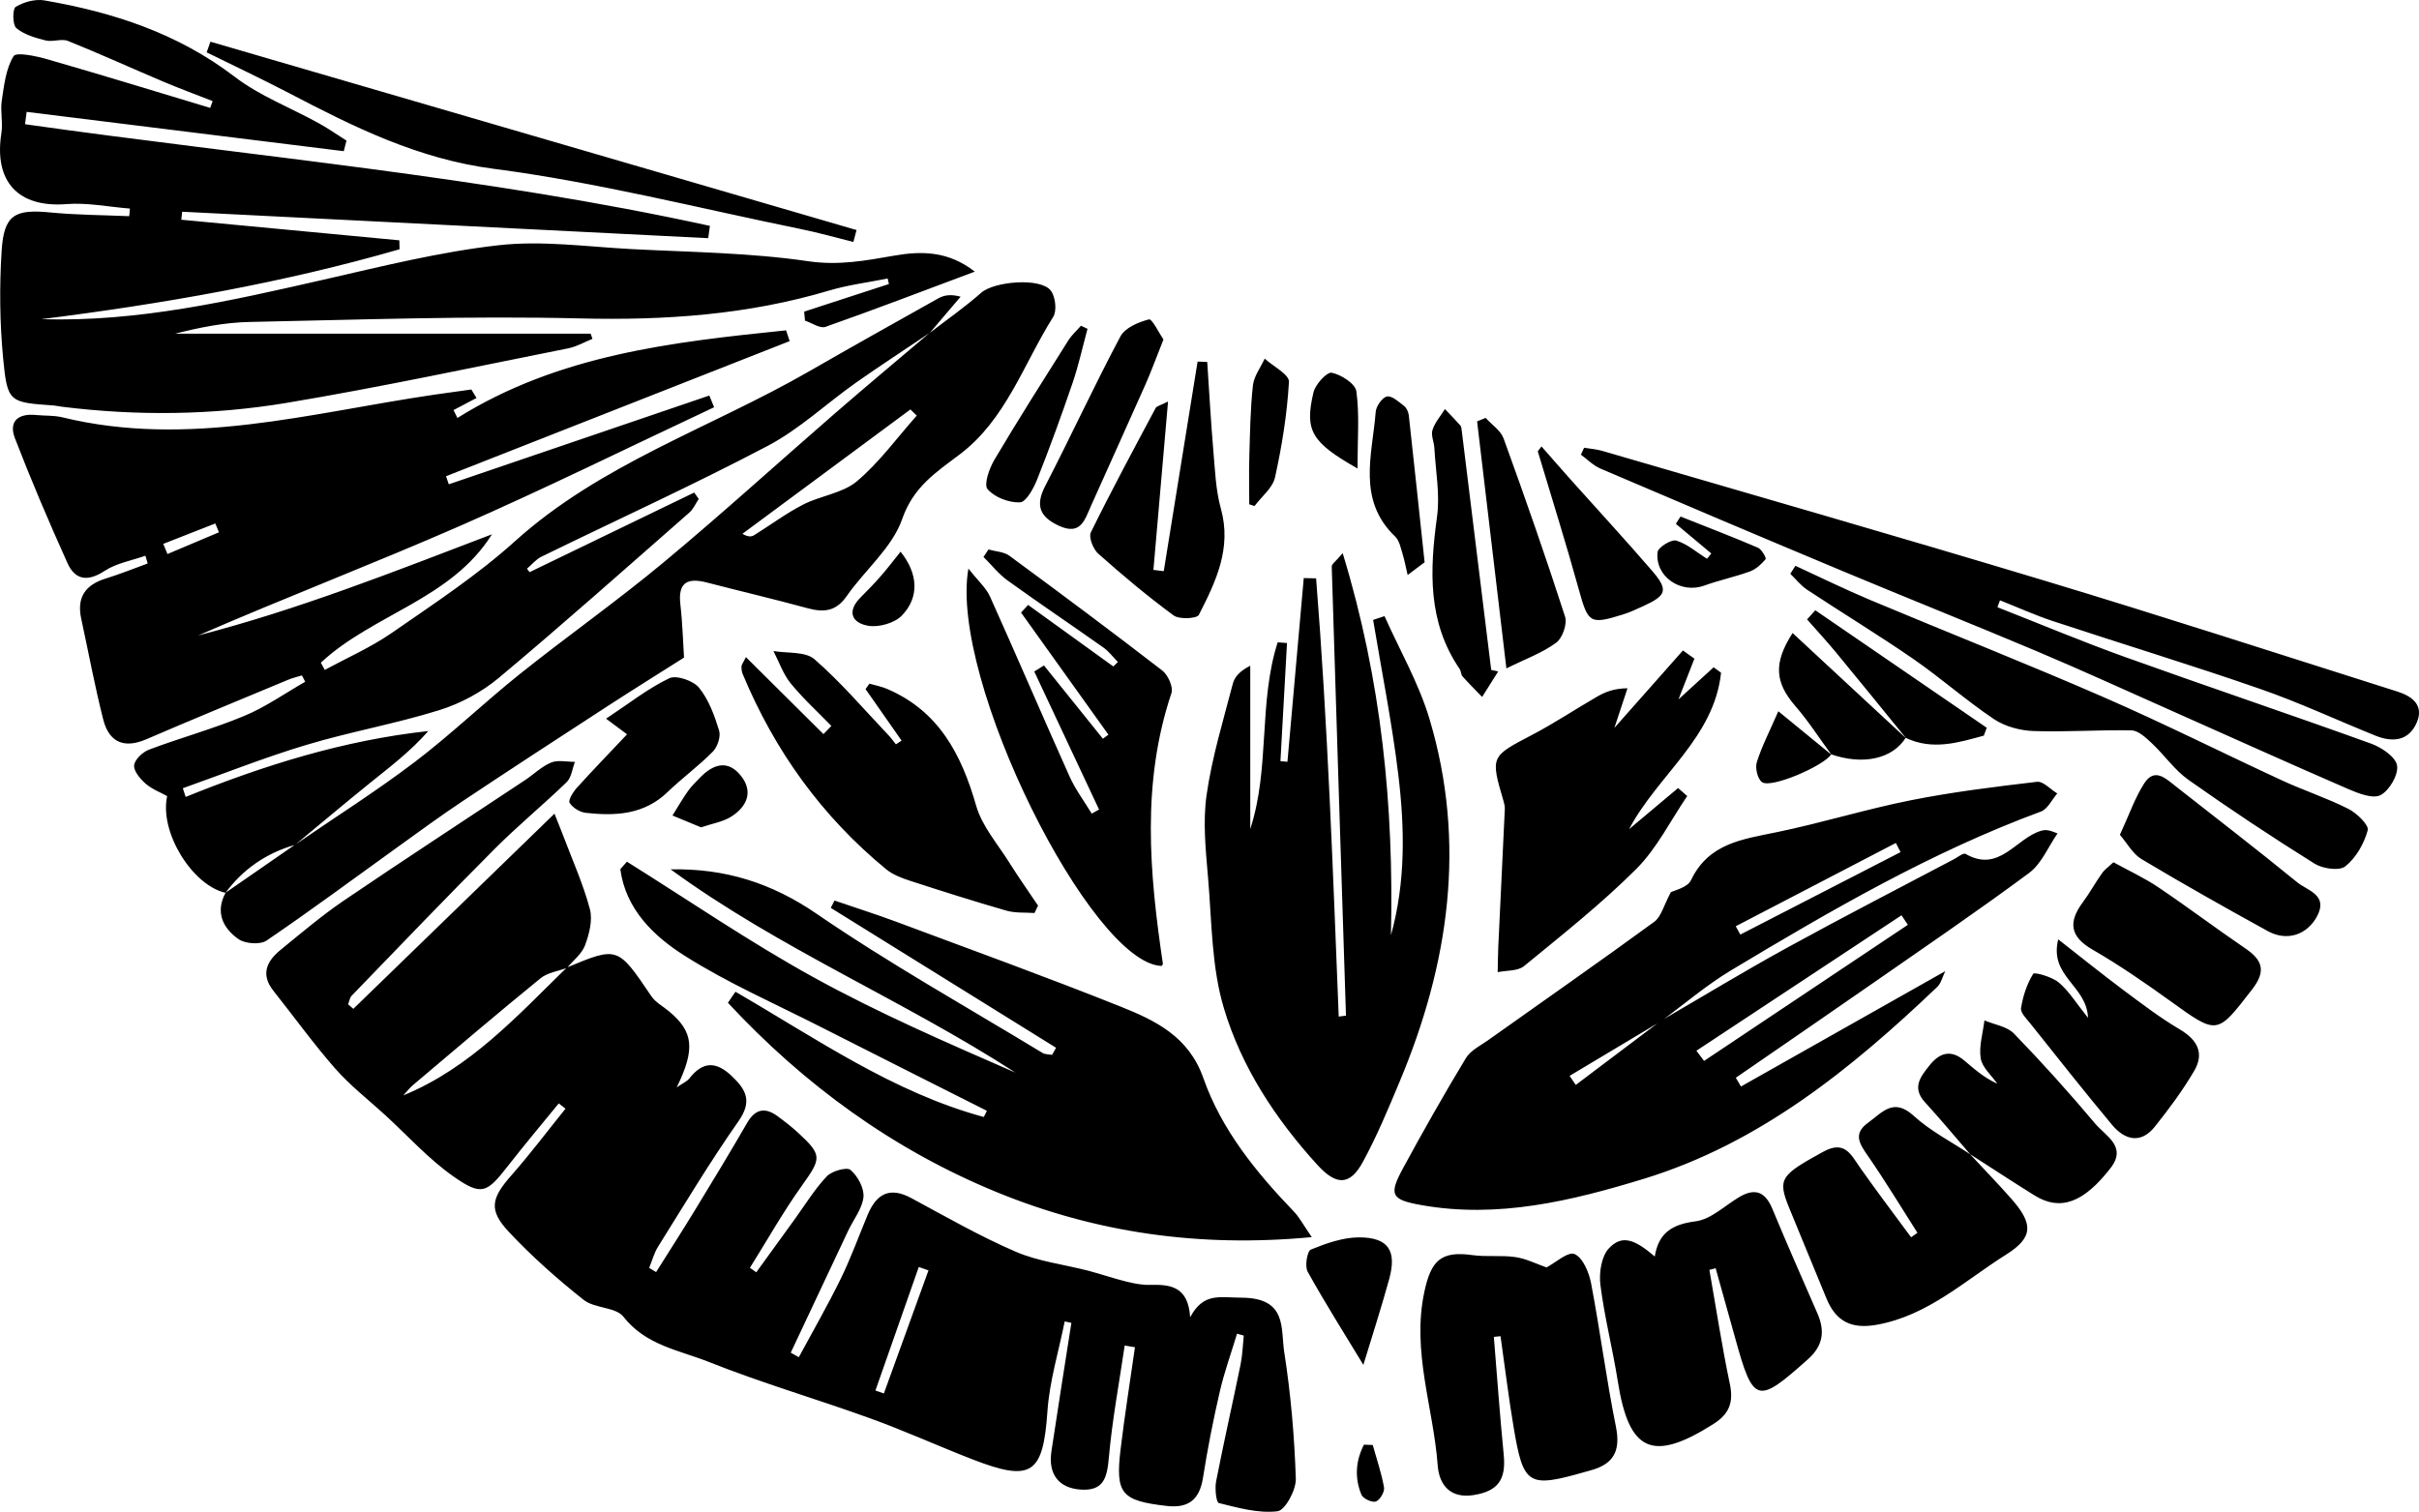 <!-- Generator: Adobe Illustrator 25.0.1, SVG Export Plug-In  -->
<svg version="1.1" xmlns="http://www.w3.org/2000/svg" xmlns:xlink="http://www.w3.org/1999/xlink" x="0px" y="0px"
	 width="383.92px" height="240.01px" viewBox="0 0 383.92 240.01"
	 style="overflow:visible;enable-background:new 0 0 383.92 240.01;" xml:space="preserve">
<defs>
</defs>
<path class="st0" d="M89.96,153.59c8.1-3.37,8.07-3.35,13.42,4.56c0.67,0.99,1.88,1.62,2.84,2.43c3.82,3.2,4.17,5.94,1.18,12.04
	c0.99-0.68,1.62-0.94,1.99-1.4c2.11-2.7,4.2-2.81,6.73-0.42c2.34,2.22,3.29,4.04,1.08,7.2c-4.52,6.44-8.57,13.21-12.75,19.89
	c-0.64,1.02-0.95,2.25-1.42,3.38c0.37,0.22,0.73,0.45,1.1,0.67c2.08-3.3,4.19-6.59,6.22-9.92c2.78-4.57,5.56-9.14,8.23-13.77
	c1.3-2.25,2.86-2.5,4.84-1.05c1.13,0.83,2.25,1.7,3.28,2.65c3.83,3.53,3.66,4.04,0.58,8.35c-2.99,4.18-5.52,8.69-8.26,13.06
	c0.34,0.24,0.67,0.48,1.01,0.71c2.05-2.83,4.09-5.66,6.14-8.48c1.65-2.28,3.13-4.72,5.05-6.75c0.81-0.85,3.18-1.52,3.77-1.02
	c1.14,0.98,2.19,2.91,2.05,4.32c-0.19,1.84-1.59,3.55-2.43,5.34c-3.05,6.45-6.08,12.9-9.11,19.35c0.43,0.24,0.86,0.48,1.28,0.72
	c2.23-4.14,4.58-8.22,6.65-12.44c1.6-3.28,2.85-6.74,4.26-10.12c1.38-3.33,3.47-4.58,6.96-2.69c5.47,2.95,10.88,6.06,16.57,8.51
	c3.61,1.55,7.68,2.02,11.53,3.02c2.02,0.53,3.99,1.22,6.02,1.72c1.24,0.31,2.55,0.56,3.81,0.52c3.23-0.09,6.01,0.29,6.31,5.14
	c2.13-3.96,4.63-3.12,8.13-3.11c7.32,0.03,6.22,4.89,6.8,8.63c1.04,6.64,1.62,13.39,1.84,20.11c0.06,1.78-1.7,5.03-2.91,5.17
	c-3.03,0.36-6.25-0.55-9.31-1.31c-0.42-0.1-0.65-2.31-0.43-3.44c1.21-6.21,2.62-12.38,3.89-18.59c0.3-1.49,0.34-3.03,0.5-4.55
	c-0.36-0.1-0.71-0.2-1.07-0.3c-0.92,3.06-2.02,6.07-2.73,9.17c-1.05,4.53-1.95,9.1-2.67,13.69c-0.55,3.48-2.29,4.89-5.79,4.48
	c-7.15-0.83-8.14-1.91-7.29-9c0.65-5.41,1.51-10.8,2.28-16.19c-0.54-0.09-1.09-0.18-1.63-0.27c-0.87,5.92-1.98,11.81-2.51,17.76
	c-0.28,3.12-0.75,5.35-4.45,5.11c-3.5-0.23-5.21-2.44-4.67-6.07c1.02-6.8,2.11-13.6,3.17-20.4c-0.35-0.08-0.71-0.16-1.06-0.23
	c-0.95,4.75-2.41,9.47-2.74,14.26c-0.69,9.96-2.46,11.31-11.92,7.63c-5.43-2.11-10.75-4.53-16.23-6.51
	c-8.49-3.07-17.19-5.6-25.57-8.94c-4.69-1.87-10.02-2.63-13.57-7.18c-1.23-1.57-4.59-1.3-6.33-2.69c-4.16-3.3-8.18-6.86-11.81-10.73
	c-3.32-3.53-2.87-5.37,0.39-9.07c2.99-3.39,5.71-7.02,8.55-10.54c-0.36-0.28-0.71-0.56-1.07-0.84c-2.7,3.31-5.46,6.59-8.09,9.96
	c-3.33,4.27-4.14,4.78-8.62,1.64c-3.95-2.77-7.26-6.47-10.85-9.76c-2.65-2.43-5.54-4.66-7.9-7.35c-3.46-3.94-6.53-8.22-9.8-12.33
	c-2.1-2.63-1.1-4.73,1.11-6.53c3.28-2.67,6.51-5.42,10-7.8c9.52-6.47,19.17-12.75,28.76-19.12c1.41-0.93,2.66-2.19,4.18-2.82
	c1.09-0.45,2.51-0.1,3.78-0.11c-0.42,1.09-0.55,2.48-1.31,3.22c-3.74,3.62-7.78,6.93-11.45,10.62
	c-7.65,7.66-15.13,15.49-22.66,23.27c-0.32,0.33-0.39,0.91-0.58,1.38c0.28,0.24,0.55,0.48,0.83,0.72
	c10.48-10.17,20.96-20.35,31.92-30.98c0.71,1.79,1.07,2.64,1.39,3.5c1.46,3.87,3.17,7.66,4.23,11.64c0.47,1.74-0.1,3.95-0.76,5.74
	c-0.5,1.36-1.87,2.41-2.86,3.59c-1.41,0.53-3.09,0.75-4.2,1.65c-6.82,5.55-13.51,11.26-20.22,16.93c-0.58,0.49-1.05,1.11-1.57,1.67
	C74.61,169.54,82.07,161.3,89.96,153.59z M138.94,220.74c0.45,0.16,0.89,0.31,1.34,0.47c2.36-6.51,4.72-13.03,7.08-19.54
	c-0.51-0.18-1.03-0.36-1.54-0.54C143.52,207.66,141.23,214.2,138.94,220.74z M35.79,141.73c-5.23-1.17-10.52-9.58-9.26-15.35
	c-1.07-0.6-2.41-1.09-3.41-1.97c-0.86-0.75-1.92-2-1.83-2.92c0.1-0.93,1.36-2.11,2.37-2.49c5-1.88,10.19-3.3,15.11-5.35
	c3.39-1.41,6.46-3.59,9.67-5.42c-0.17-0.34-0.34-0.67-0.52-1.01c-0.75,0.23-1.52,0.41-2.23,0.71c-7.51,3.13-15.03,6.22-22.5,9.44
	c-3.56,1.53-5.9,0.4-6.8-3.13c-1.35-5.3-2.34-10.69-3.5-16.03c-0.73-3.37,0.65-5.37,3.89-6.37c2.25-0.69,4.44-1.58,6.66-2.39
	c-0.12-0.41-0.24-0.82-0.36-1.23c-2.18,0.77-4.6,1.18-6.48,2.41c-2.65,1.74-4.66,1.48-5.88-1.22c-2.95-6.54-5.77-13.15-8.35-19.84
	c-1.03-2.68,0.51-3.97,3.32-3.69c1.4,0.14,2.86,0.04,4.21,0.37c20.02,4.88,39.38-0.71,58.92-3.58c2-0.29,3.99-0.56,5.99-0.84
	c0.27,0.45,0.54,0.9,0.82,1.35c-1.22,0.64-2.44,1.28-3.65,1.92c0.21,0.42,0.41,0.83,0.62,1.25c16.11-10.06,34.12-12.05,52.16-13.91
	c0.19,0.57,0.38,1.14,0.57,1.71c-18.18,7.15-36.36,14.3-54.54,21.45c0.15,0.43,0.29,0.85,0.44,1.28
	c13.78-4.7,27.56-9.39,41.35-14.09c0.25,0.62,0.51,1.24,0.76,1.86c-13.44,6.3-26.75,12.89-40.34,18.84
	c-13.74,6.01-27.75,11.38-41.53,17.38c15.89-4.1,31.15-10.15,46.61-16.05c-6.48,10.34-18.89,12.67-27.16,20.38
	c0.21,0.38,0.42,0.77,0.63,1.15c3.57-1.94,7.33-3.59,10.65-5.89c6.67-4.62,13.52-9.12,19.52-14.53
	c13.67-12.33,31.05-17.99,46.59-26.92c6.83-3.93,13.7-7.78,20.58-11.63c0.9-0.5,1.93-0.74,3.57-0.28c-1.64,1.93-3.29,3.86-4.93,5.79
	l0.06-0.07c-3.92,2.64-7.88,5.21-11.74,7.93c-4.69,3.31-8.96,7.37-13.98,10.02c-11.8,6.21-23.96,11.75-35.95,17.61
	c-0.86,0.42-1.52,1.26-2.28,1.9c0.14,0.18,0.27,0.37,0.41,0.55c8.71-4.21,17.42-8.42,26.13-12.64c0.24,0.34,0.48,0.68,0.72,1.02
	c-0.49,0.73-0.85,1.6-1.49,2.16c-10.03,8.79-20,17.67-30.23,26.23c-2.71,2.26-6.07,4.08-9.44,5.13c-6.93,2.16-14.15,3.43-21.11,5.52
	c-6.63,1.99-13.08,4.56-19.61,6.88c0.15,0.46,0.3,0.92,0.45,1.38c12.38-5,25.01-8.98,38.51-10.46c-2.84,3.24-6.11,5.71-9.3,8.28
	c-4.01,3.24-7.96,6.57-11.93,9.86l0.08-0.07c-4.57,1.3-8.27,3.86-11.09,7.68L35.79,141.73z M25.91,86.34
	c0.22,0.54,0.44,1.08,0.67,1.61c2.72-1.15,5.45-2.3,8.17-3.45c-0.19-0.47-0.39-0.93-0.58-1.4C31.41,84.19,28.66,85.27,25.91,86.34z
	 M112.67,35.86c-35.82-7.85-72.43-11-108.7-16.14c0.09-0.65,0.17-1.31,0.26-1.96C21,19.84,37.78,21.92,54.56,24
	c0.14-0.56,0.29-1.12,0.43-1.68c-1.47-0.93-2.9-1.93-4.42-2.77c-4.44-2.45-9.33-4.31-13.31-7.35C28.24,5.29,17.95,1.94,7.02,0.06
	C5.57-0.18,3.76,0.32,2.49,1.09C1.97,1.4,1.98,3.94,2.59,4.46C3.83,5.5,5.61,6.01,7.24,6.42C8.37,6.7,9.77,6.09,10.79,6.5
	c5.08,2.04,10.07,4.32,15.12,6.46c2.58,1.09,5.22,2.06,7.84,3.09c-0.13,0.36-0.26,0.72-0.39,1.08c-8.6-2.59-17.18-5.23-25.81-7.71
	c-1.79-0.52-4.98-1.2-5.4-0.5c-1.22,2-1.5,4.63-1.87,7.06c-0.25,1.69,0.21,3.48-0.06,5.17c-1.21,7.73,2.71,11.85,10.33,11.25
	c3.32-0.26,6.71,0.45,10.07,0.71c-0.04,0.4-0.07,0.8-0.11,1.21c-4.2-0.18-8.41-0.19-12.59-0.6c-5.58-0.54-7.3,0.39-7.66,6.1
	c-0.36,5.67-0.3,11.43,0.24,17.08c0.67,7,0.97,6.97,8.02,7.47c0.42,0.03,0.83,0.14,1.25,0.19c11.92,1.49,23.89,1.36,35.69-0.6
	c14.98-2.5,29.85-5.7,44.75-8.67c1.32-0.26,2.55-0.99,3.82-1.5c-0.1-0.27-0.19-0.55-0.29-0.82c-21.98,0-43.96,0-65.94,0
	c3.88-0.99,7.84-1.78,11.81-1.86c17.48-0.35,34.97-0.99,52.43-0.56c13.48,0.33,26.63-0.57,39.57-4.43c3.01-0.9,6.17-1.28,9.27-1.91
	c0.07,0.29,0.13,0.58,0.2,0.88c-4.48,1.46-8.97,2.92-13.45,4.38c0.04,0.48,0.09,0.95,0.13,1.43c1.09,0.36,2.39,1.29,3.24,0.99
	c7.72-2.71,15.36-5.65,23.71-8.77c-4.24-3.31-8.51-3.28-12.78-2.54c-4.54,0.79-8.82,1.6-13.66,0.89c-9.26-1.36-18.72-1.44-28.1-1.93
	c-7.01-0.37-14.13-1.39-21.03-0.61c-9.34,1.05-18.56,3.36-27.76,5.46c-14.75,3.36-29.48,6.75-44.83,6.28
	c19.23-2.43,38.27-5.73,56.86-11.1c-0.01-0.47-0.02-0.95-0.03-1.42c-11.54-1.09-23.08-2.18-34.61-3.27
	c0.05-0.42,0.09-0.85,0.14-1.27c27.83,1.4,55.66,2.8,83.49,4.2C112.49,37.15,112.58,36.51,112.67,35.86z M263.56,162.07
	c6.68-3.88,13.29-7.9,20.07-11.62c8.75-4.81,17.63-9.38,26.46-14.04c0.62-0.33,1.52-1.06,1.86-0.86c5.38,3.12,8.01-2.53,12.02-3.67
	c0.52-0.15,1.05-0.23,2.58,0.43c-1.48,2.12-2.54,4.81-4.51,6.27c-8.35,6.19-16.96,12.04-25.49,17.98c-7,4.87-14.04,9.69-21.06,14.53
	c0.27,0.46,0.55,0.93,0.82,1.39c10.69-6.04,21.38-12.07,32.42-18.31c-0.47,0.97-0.67,1.93-1.26,2.49
	c-13.66,13.02-28.22,24.86-46.6,30.48c-11.42,3.49-23.14,6.34-35.32,4.16c-4.75-0.85-5.17-1.61-2.9-5.8
	c3.2-5.91,6.52-11.76,9.99-17.51c0.73-1.22,2.28-1.98,3.52-2.85c8.8-6.26,17.66-12.43,26.38-18.8c1.11-0.81,1.51-2.61,2.64-4.7
	c0.51-0.29,2.63-0.73,3.19-1.9c2.81-5.9,8.22-6.51,13.65-7.64c7.13-1.47,14.11-3.64,21.24-5.06c6.61-1.32,13.33-2.14,20.03-2.93
	c0.99-0.12,2.14,1.2,3.22,1.85c-0.86,0.98-1.52,2.47-2.59,2.87c-17.42,6.43-33.37,15.71-49.19,25.21
	c-3.91,2.35-7.42,5.37-11.12,8.08c-4.83,2.89-9.67,5.78-14.5,8.67c0.33,0.48,0.65,0.96,0.98,1.44
	C254.58,168.85,259.07,165.46,263.56,162.07z M269.24,166.8c0.4,0.54,0.81,1.08,1.21,1.62c10.78-7.2,21.57-14.41,32.35-21.61
	c-0.34-0.5-0.67-1.01-1.01-1.51C290.94,152.47,280.09,159.64,269.24,166.8z M275.48,147.04c0.24,0.44,0.49,0.88,0.73,1.32
	c8.48-4.36,16.95-8.73,25.43-13.09c-0.25-0.48-0.5-0.96-0.75-1.45C292.42,138.22,283.95,142.63,275.48,147.04z M115.53,159.19
	c12.07,12.99,26.22,23.33,42.71,30.08c15.62,6.39,32.02,8.82,49.95,7.12c-1.32-1.91-1.94-3.12-2.84-4.06
	c-6-6.24-11.48-12.98-14.36-21.17c-2.33-6.64-7.64-9.17-13.2-11.39c-11.77-4.7-23.69-9.02-35.56-13.45
	c-3.23-1.2-6.52-2.24-9.78-3.36c-0.2,0.39-0.4,0.77-0.6,1.16c11.92,7.4,23.84,14.8,35.76,22.21c-0.21,0.38-0.42,0.76-0.64,1.13
	c-0.51-0.1-1.09-0.06-1.51-0.31c-12.01-7.29-24.3-14.17-35.87-22.1c-7.15-4.9-14.55-7.22-23.15-7.04
	c17.21,12.58,36.94,20.75,54.73,32.27c-10.85-4.73-21.71-9.44-32.04-15.13c-10.16-5.6-19.78-12.2-29.63-18.36
	c-0.35,0.4-0.7,0.79-1.05,1.19c0.84,6.32,5.27,10.62,10.21,13.74c6.88,4.36,14.43,7.65,21.71,11.36c8.74,4.44,17.5,8.84,26.26,13.26
	c-0.16,0.33-0.33,0.66-0.49,0.98c-14.42-3.91-26.64-12.48-39.41-19.88C116.32,158.01,115.92,158.6,115.53,159.19z M212.47,161.38
	c-0.92-23.21-1.75-46.43-3.59-69.57c-0.65-0.01-1.31-0.02-1.96-0.04c-0.86,9.72-1.73,19.44-2.59,29.16
	c-0.37-0.03-0.74-0.07-1.11-0.1c0.35-6.25,0.7-12.5,1.04-18.75c-0.49-0.04-0.99-0.08-1.48-0.11c-3.08,9.6-1.19,19.97-4.35,29.63
	c0-8.64,0-17.28,0-25.91c-1.6,0.79-2.48,1.74-2.77,2.85c-1.52,5.86-3.31,11.69-4.16,17.65c-0.62,4.32-0.13,8.85,0.24,13.25
	c0.59,6.9,0.54,14.07,2.5,20.6c2.79,9.35,8.19,17.58,14.84,24.88c2.97,3.26,5.14,3.36,7.22-0.46c2.21-4.06,4-8.36,5.79-12.64
	c7.87-18.72,10.7-37.95,4.77-57.74c-1.69-5.63-4.71-10.86-7.12-16.27c-0.6,0.2-1.21,0.4-1.81,0.6c1.36,8.2,3.01,16.37,4,24.62
	c1.02,8.47,1.17,17-1.17,25.43c0.46-20.34-1.45-40.31-7.66-60.64c-1.11,1.31-1.75,1.72-1.74,2.12c0.72,23.76,1.5,47.52,2.26,71.29
	C213.23,161.27,212.85,161.32,212.47,161.38z M147.51,52.89c2.75-2.13,5.62-4.12,8.22-6.42c2.05-1.8,9.42-2.45,11.04-0.34
	c0.74,0.97,1,3.2,0.38,4.18c-4.69,7.45-7.5,16.29-14.81,21.81c-3.82,2.89-7.37,5.15-9.16,10.29c-1.58,4.54-5.92,8.08-8.8,12.22
	c-1.7,2.45-3.65,2.62-6.22,1.92c-5.29-1.44-10.63-2.69-15.94-4.07c-3.04-0.79-4.65-0.1-4.24,3.45c0.36,3.17,0.44,6.37,0.58,8.46
	c-4.41,2.8-8.34,5.24-12.21,7.76c-7.65,4.97-15.29,9.94-22.88,15c-3.61,2.4-7.1,4.98-10.63,7.51c-6.83,4.91-13.58,9.93-20.53,14.65
	c-1.02,0.69-3.41,0.52-4.48-0.24c-2.45-1.73-3.7-4.26-2.03-7.35c0,0-0.07,0.05-0.07,0.05c3.7-2.56,7.4-5.12,11.09-7.68
	c0,0-0.08,0.07-0.08,0.07c6.36-4.37,12.9-8.5,19.04-13.16c5.81-4.41,11.1-9.51,16.81-14.07c7.47-5.96,15.3-11.48,22.64-17.58
	c9.28-7.71,18.21-15.85,27.32-23.76c4.97-4.31,10.02-8.53,15.03-12.78L147.51,52.89z M145.5,65.97c-0.34-0.32-0.67-0.65-1.01-0.97
	c-8.89,6.58-17.77,13.16-26.66,19.74c0.86,0.51,1.42,0.49,1.84,0.23c2.61-1.61,5.08-3.48,7.8-4.87c2.76-1.42,6.26-1.79,8.53-3.7
	C139.57,73.39,142.37,69.49,145.5,65.97z M317.42,95.3c2.79,1.1,5.53,2.35,8.37,3.29c10.95,3.62,21.99,6.98,32.88,10.76
	c6.24,2.16,12.24,4.98,18.38,7.45c2.65,1.06,5.19,0.86,6.48-2.02c1.25-2.79-0.66-4.24-3.02-4.99
	c-18.66-5.91-37.28-11.96-56.02-17.61c-23.33-7.04-46.76-13.76-70.15-20.59c-0.95-0.28-1.95-0.35-2.93-0.51
	c-0.17,0.37-0.34,0.73-0.5,1.1c1.02,0.74,1.94,1.71,3.08,2.2c12.81,5.48,25.63,10.92,38.48,16.29c10.23,4.28,20.54,8.39,30.76,12.7
	c7.17,3.03,14.25,6.27,21.36,9.43c9.36,4.16,18.69,8.38,28.08,12.45c1.62,0.7,3.93,1.61,5.15,0.97c1.4-0.73,2.86-3.25,2.62-4.7
	c-0.23-1.37-2.47-2.87-4.12-3.47c-12.97-4.68-26.05-9.08-39.03-13.74c-6.82-2.45-13.52-5.26-20.27-7.91
	C317.14,96.01,317.28,95.66,317.42,95.3z M184.37,153.34c0.07-0.12,0.21-0.25,0.19-0.36c-2.14-14.39-3.41-28.74,1.36-42.95
	c0.32-0.95-0.54-2.88-1.46-3.59c-8-6.18-16.11-12.22-24.25-18.21c-0.88-0.65-2.21-0.68-3.33-1c-0.26,0.39-0.53,0.78-0.79,1.18
	c1.26,1.25,2.39,2.7,3.81,3.73c5.02,3.62,10.15,7.07,15.2,10.64c0.88,0.62,1.55,1.53,2.32,2.31c-0.24,0.24-0.48,0.47-0.72,0.71
	c-4.51-3.26-9.02-6.51-13.53-9.77c-0.37,0.4-0.75,0.8-1.12,1.21c4.62,6.46,9.25,12.93,13.87,19.39c-0.29,0.21-0.59,0.43-0.88,0.64
	c-3.12-3.88-6.24-7.75-9.35-11.63c-0.51,0.32-1.03,0.64-1.54,0.96c3.43,7.3,6.86,14.61,10.28,21.91c-0.39,0.22-0.77,0.43-1.16,0.65
	c-1.18-1.96-2.59-3.82-3.52-5.9c-4.26-9.49-8.35-19.06-12.62-28.55c-0.63-1.39-1.9-2.5-3.43-4.45
	C150.57,107.81,173.22,153.03,184.37,153.34z M240.51,199.56c-2.23-0.33-4.56,0-6.8-0.31c-5.07-0.72-6.59,0.9-7.65,5.82
	c-2.03,9.48,1.44,18.39,2.12,27.58c0.23,3.05,1.98,5.28,5.69,4.69c3.87-0.61,5.17-2.44,4.79-6.36c-0.61-6.24-1.06-12.5-1.57-18.75
	c0.35-0.04,0.7-0.07,1.06-0.11c0.69,4.82,1.27,9.66,2.08,14.47c1.55,9.23,2.31,9.65,11.35,7.07c0.27-0.08,0.54-0.16,0.81-0.23
	c3.64-0.96,4.86-3.03,4.08-6.91c-1.53-7.56-2.5-15.23-3.95-22.81c-0.33-1.72-1.3-4.05-2.62-4.63c-1.03-0.45-3.05,1.39-4.45,2.12
	C243.85,200.65,242.23,199.81,240.51,199.56z M273.15,106.79c-0.39-0.29-0.79-0.57-1.18-0.86c-1.63,1.49-3.25,2.98-5.58,5.1
	c1.1-2.8,1.81-4.64,2.53-6.47c-0.61-0.43-1.21-0.87-1.82-1.3c-3.36,3.8-6.72,7.59-10.88,12.29c0.98-2.97,1.53-4.63,2.08-6.29
	c-2.22,0.03-3.6,0.62-4.89,1.37c-3.41,1.97-6.7,4.17-10.19,6c-6.65,3.48-6.69,3.4-4.59,10.56c0.12,0.4,0.22,0.83,0.2,1.25
	c-0.34,7.31-0.7,14.62-1.04,21.94c-0.06,1.31-0.06,2.63-0.09,3.95c1.42-0.3,3.2-0.15,4.19-0.97c6.08-4.99,12.28-9.89,17.82-15.43
	c3.27-3.27,5.42-7.67,8.07-11.56c-0.48-0.42-0.97-0.85-1.45-1.27c-2.59,2.18-5.18,4.35-7.78,6.53
	C263.09,123.04,272.06,117.12,273.15,106.79z M272.29,201.33c1.04,3.71,2.08,7.41,3.11,11.12c2.87,10.4,3.48,10.54,11.58,3.29
	c2.37-2.12,2.68-4.44,1.48-7.2c-2.41-5.53-4.85-11.05-7.16-16.62c-1.12-2.71-2.73-3.39-5.26-1.89c-2.29,1.36-4.48,3.53-6.91,3.85
	c-3.67,0.47-5.9,1.78-6.5,5.59c-3.29-2.83-5.24-3.44-7.26-1.32c-1.21,1.26-1.61,3.91-1.37,5.82c0.65,5.15,1.96,10.21,2.77,15.35
	c1.76,11.19,5.52,12.86,15.18,6.73c2.53-1.6,3.21-3.46,2.59-6.38c-1.26-5.99-2.18-12.05-3.24-18.08
	C271.62,201.5,271.96,201.41,272.29,201.33z M142.19,118.16c-0.39-0.48-0.75-1-1.18-1.45c-3.87-4.07-7.53-8.39-11.75-12.06
	c-1.45-1.26-4.3-0.92-6.51-1.3c0.89,1.72,1.54,3.65,2.74,5.13c1.96,2.41,4.28,4.52,6.46,6.76c-0.42,0.43-0.84,0.86-1.26,1.3
	c-4.05-4.03-8.11-8.05-12.31-12.23c-0.48,0.99-0.7,1.23-0.7,1.48c-0.01,0.41,0.04,0.85,0.2,1.23c5.07,12.17,12.55,22.58,22.76,30.97
	c1.05,0.86,2.44,1.39,3.75,1.82c5.08,1.65,10.18,3.27,15.32,4.75c1.41,0.41,2.98,0.27,4.47,0.38c0.19-0.39,0.38-0.78,0.57-1.17
	c-1.53-2.28-3.12-4.53-4.58-6.86c-1.85-2.95-4.31-5.76-5.24-8.99c-2.34-8.16-5.93-15.06-14.17-18.57c-0.88-0.37-1.84-0.55-2.77-0.82
	c-0.21,0.29-0.41,0.58-0.62,0.86c1.91,2.73,3.81,5.46,5.72,8.18C142.78,117.76,142.49,117.96,142.19,118.16z M312.72,183.26
	c-3.03-2.02-6.36-3.71-9.01-6.14c-3.21-2.93-4.99-0.5-7.2,1.09c-2.48,1.78-1.38,3.38-0.03,5.32c2.75,3.97,5.24,8.11,7.84,12.18
	c-0.34,0.23-0.67,0.46-1.01,0.7c-2.7-3.67-5.46-7.3-8.08-11.03c-1.48-2.11-2.45-4.43-5.89-2.53c-6.72,3.7-7.25,4.26-5.41,8.82
	c1.95,4.82,3.98,9.61,5.94,14.43c1.5,3.69,3.98,4.93,8.02,4.2c8.13-1.47,13.95-7.02,20.54-11.16c4.33-2.73,4.26-4.9,0.78-8.85
	c-2.13-2.42-4.38-4.73-6.57-7.09L312.72,183.26z M284.14,91.09c0.89,0.85,1.67,1.87,2.67,2.53c5.6,3.7,11.35,7.19,16.87,11
	c4.37,3.02,8.37,6.58,12.78,9.54c1.75,1.17,4.16,1.82,6.29,1.89c5.18,0.19,10.37-0.22,15.55-0.1c1.1,0.03,2.29,1.17,3.22,2.04
	c2,1.88,3.61,4.25,5.81,5.81c6.54,4.62,13.22,9.06,20.01,13.3c1.29,0.81,3.94,1.19,4.89,0.43c1.69-1.35,2.98-3.61,3.55-5.73
	c0.22-0.83-1.74-2.72-3.08-3.4c-3.39-1.71-7.03-2.9-10.48-4.49c-9.46-4.37-18.77-9.06-28.32-13.22c-12.24-5.34-24.68-10.24-37-15.41
	c-4.04-1.69-7.97-3.63-11.95-5.46C284.68,90.25,284.41,90.67,284.14,91.09z M312.64,183.2c3.42,2.19,6.81,4.43,10.26,6.57
	c4.05,2.52,7.77,1.22,12.08-4.36c2.64-3.41-0.82-5.1-2.43-7.01c-4.14-4.92-8.44-9.71-12.91-14.32c-1.1-1.14-3.1-1.42-4.69-2.09
	c-0.24,2.01-0.9,4.1-0.59,6.02c0.23,1.45,1.71,2.7,2.64,4.03c-2.19-0.98-3.72-2.41-5.32-3.74c-2.07-1.71-3.84-1.18-5.43,0.81
	c-1.47,1.84-2.85,3.56-0.72,5.89c2.47,2.7,4.8,5.51,7.19,8.27C312.72,183.26,312.64,183.2,312.64,183.2z M135.94,36.52
	C101.76,26.56,67.58,16.59,33.4,6.62c-0.2,0.56-0.4,1.12-0.6,1.69c4.38,2.16,8.8,4.24,13.13,6.5c10.3,5.38,20.43,10.43,32.44,11.99
	c16.38,2.13,32.5,6.25,48.72,9.56c2.81,0.57,5.57,1.36,8.35,2.05C135.6,37.78,135.77,37.15,135.94,36.52z M326.75,155.97
	c-1.07-0.9-3.87-1.69-4.06-1.38c-1,1.61-1.63,3.55-1.93,5.44c-0.12,0.73,0.88,1.7,1.49,2.47c4.29,5.38,8.55,10.79,12.96,16.07
	c2,2.4,4.54,3.08,6.77,0.3c2.26-2.82,4.43-5.76,6.26-8.87c1.65-2.82,0.51-4.94-2.31-6.6c-3.13-1.85-6.04-4.08-8.97-6.26
	c-3.29-2.46-6.49-5.04-10.3-8.02c-1.47,5.91,4.52,7.28,4.73,12.46C329.49,159.21,328.35,157.31,326.75,155.97z M190.07,57.4
	c-1.79,11.09-3.58,22.18-5.37,33.27c-0.55-0.07-1.09-0.13-1.64-0.2c0.76-8.71,1.51-17.42,2.32-26.73c-1.28,0.65-1.81,0.74-1.96,1.02
	c-3.49,6.55-7.02,13.09-10.29,19.75c-0.38,0.78,0.37,2.67,1.18,3.39c3.85,3.42,7.81,6.75,11.96,9.8c0.9,0.66,3.69,0.51,4-0.09
	c2.68-5.25,5.25-10.55,3.5-16.85c-0.82-2.95-0.93-6.12-1.2-9.21c-0.4-4.69-0.65-9.39-0.97-14.09
	C191.1,57.44,190.58,57.42,190.07,57.4z M333.6,138.64c-1.06,1.49-1.93,3.11-3.02,4.57c-2.31,3.11-2.13,5.43,1.51,7.53
	c4.26,2.46,8.33,5.27,12.33,8.15c7.57,5.45,7.4,5.42,13.01-1.82c2.25-2.9,1.68-4.64-1.07-6.51c-4.64-3.16-9.14-6.56-13.8-9.7
	c-2.2-1.48-4.64-2.61-7.14-3.98C334.73,137.54,334.05,138.01,333.6,138.64z M339.88,136.38c6.6,3.95,13.31,7.73,20.06,11.44
	c3.02,1.66,6.21,0.6,7.8-2.36c1.82-3.41-1.53-4.07-3.14-5.39c-6.36-5.19-12.86-10.2-19.32-15.27c-1.56-1.23-3.33-2.97-4.95-0.47
	c-1.5,2.33-2.42,5.04-3.88,8.19C337.6,133.86,338.49,135.55,339.88,136.38z M91.58,125.03c-0.61,0.67-1.43,1.99-1.18,2.41
	c0.48,0.79,1.64,1.5,2.59,1.6c4.7,0.52,9.25,0.29,12.98-3.32c2.3-2.22,4.92-4.12,7.16-6.4c0.74-0.75,1.29-2.39,1-3.34
	c-0.73-2.39-1.64-4.9-3.18-6.8c-0.91-1.12-3.6-2.05-4.73-1.51c-3.4,1.63-6.42,4.03-10.03,6.42c1.64,1.22,2.36,1.76,3.33,2.48
	C96.74,119.52,94.11,122.23,91.58,125.03z M234.43,66.89c1.52,12.84,3.05,25.69,4.65,39.22c3.02-1.5,5.7-2.46,7.9-4.08
	c1-0.73,1.79-2.99,1.41-4.15c-3.06-9.49-6.35-18.9-9.75-28.27c-0.46-1.27-1.88-2.19-2.85-3.27
	C235.35,66.51,234.89,66.7,234.43,66.89z M236.67,106.35c-1.56-12.67-3.11-25.35-4.68-38.02c-0.03-0.28-0.06-0.62-0.23-0.8
	c-0.78-0.89-1.62-1.73-2.43-2.59c-0.69,1.1-1.6,2.12-1.98,3.32c-0.27,0.84,0.25,1.91,0.3,2.89c0.2,3.63,0.91,7.34,0.42,10.89
	c-1.16,8.48-1.52,16.69,3.6,24.17c0.23,0.34,0.19,0.88,0.45,1.17c1,1.12,2.07,2.18,3.11,3.26c0.85-1.35,1.7-2.7,2.55-4.05
	C237.42,106.5,237.04,106.42,236.67,106.35z M182.36,50.7c-1.67,0.43-3.81,1.33-4.54,2.71c-4.16,7.82-7.87,15.88-11.94,23.75
	c-1.62,3.14-0.82,4.92,2.2,6.31c3.44,1.58,4.08-0.94,5.07-3.16c2.86-6.41,5.77-12.79,8.61-19.2c0.97-2.18,1.78-4.43,2.89-7.21
	C183.95,52.86,182.84,50.58,182.36,50.7z M244.06,71.64c2.18,7.29,4.47,14.56,6.5,21.89c1.49,5.38,1.73,5.67,7.01,4.02
	c1.07-0.33,2.1-0.81,3.12-1.28c3.87-1.75,4.16-2.6,1.41-5.78c-4.23-4.9-8.62-9.65-12.93-14.48c-1.52-1.7-3.01-3.43-4.52-5.14
	C244.46,71.14,244.26,71.39,244.06,71.64z M290.63,119.75c5.06,1.75,9.72,0.72,11.82-2.62l0.06,0.07
	c-5.99-5.56-11.98-11.12-18.01-16.71c-3.08,4.81-2.8,7.85,0.46,11.62c2.09,2.41,3.82,5.13,5.72,7.71L290.63,119.75z M302.45,117.13
	c4.28,2.03,8.33,0.76,12.4-0.35c0.16-0.42,0.32-0.83,0.47-1.25c-9.07-6.22-18.14-12.43-27.21-18.65c-0.44,0.48-0.88,0.97-1.31,1.45
	c1.56,1.77,3.16,3.5,4.66,5.32c3.71,4.5,7.38,9.03,11.06,13.55C302.52,117.2,302.45,117.13,302.45,117.13z M220.49,203.01
	c1.22-4.48-0.16-6.58-4.79-6.58c-2.57,0-5.23,0.95-7.66,1.94c-0.58,0.24-0.98,2.64-0.5,3.51c2.76,4.97,5.81,9.79,8.84,14.79
	C217.71,212.28,219.21,207.68,220.49,203.01z M171.56,51.71c-0.68,0.78-1.47,1.48-2.02,2.35c-3.95,6.28-7.94,12.54-11.72,18.93
	c-0.82,1.38-1.71,3.94-1.08,4.67c1.11,1.29,3.39,2.16,5.14,2.09c0.97-0.04,2.16-2.21,2.72-3.62c2.01-5.06,3.87-10.19,5.63-15.34
	c0.96-2.81,1.59-5.73,2.37-8.59C172.25,52.02,171.91,51.86,171.56,51.71z M226.1,89.26c-0.83-7.78-1.65-15.56-2.51-23.33
	c-0.06-0.52-0.34-1.17-0.74-1.48c-0.84-0.65-1.92-1.65-2.71-1.51c-0.75,0.14-1.73,1.53-1.8,2.44c-0.54,6.82-3,13.98,3.1,19.81
	c0.65,0.62,0.86,1.76,1.15,2.7c0.34,1.11,0.55,2.26,0.82,3.39C224.31,90.6,225.2,89.93,226.1,89.26z M199.11,80.33
	c1.12-1.51,2.88-2.87,3.25-4.55c1.1-4.99,1.92-10.08,2.21-15.17c0.06-1.15-2.5-2.45-3.85-3.68c-0.65,1.42-1.71,2.79-1.87,4.26
	c-0.41,3.75-0.46,7.55-0.57,11.33c-0.08,2.51-0.01,5.03-0.01,7.54C198.55,80.16,198.83,80.25,199.11,80.33z M265.98,83.16
	c1.87,1.57,3.75,3.13,5.62,4.7c-0.23,0.28-0.45,0.57-0.68,0.85c-1.61-1.01-3.12-2.36-4.87-2.89c-0.79-0.24-2.9,1.07-2.98,1.83
	c-0.42,3.91,3.71,6.66,7.42,5.31c2.37-0.86,4.86-1.38,7.23-2.24c0.96-0.35,1.83-1.15,2.5-1.95c0.15-0.17-0.62-1.57-1.21-1.82
	c-4.06-1.74-8.19-3.32-12.29-4.95C266.46,82.37,266.22,82.76,265.98,83.16z M215.27,62.12c-0.17-1.21-2.41-2.65-3.91-2.95
	c-0.77-0.15-2.6,1.85-2.9,3.12c-1.42,6.07-0.37,7.9,6.99,12.08C215.45,69.69,215.78,65.85,215.27,62.12z M116.1,129.61
	c2.4-1.55,3.51-3.88,1.52-6.42c-2.05-2.62-4.38-1.93-6.46,0.2c-0.69,0.7-1.4,1.4-1.97,2.19c-0.88,1.25-1.65,2.58-2.46,3.88
	c1.48,0.61,2.96,1.23,4.54,1.88C113.02,130.74,114.76,130.47,116.1,129.61z M290.68,119.82c-2.71-2.22-5.42-4.44-8.44-6.91
	c-1.4,3.21-2.63,5.58-3.42,8.1c-0.29,0.92,0.13,2.66,0.84,3.16c1.44,1.02,9.76-2.56,10.97-4.41
	C290.63,119.75,290.68,119.82,290.68,119.82z M139.81,91.43c-1.02,1.17-2.1,2.29-3.2,3.38c-2.26,2.25-1.42,4.09,1.2,4.53
	c1.67,0.28,4.15-0.42,5.31-1.61c2.82-2.9,2.61-6.66-0.19-10.15C141.73,89.08,140.81,90.29,139.81,91.43z M216.47,229.34
	c-1.29,2.51-1.53,5.22-0.39,7.96c0.26,0.61,1.7,1.27,2.29,1.06c0.64-0.23,1.41-1.54,1.29-2.23c-0.4-2.28-1.17-4.5-1.79-6.74
	C217.4,229.37,216.93,229.35,216.47,229.34z"/>
</svg>
